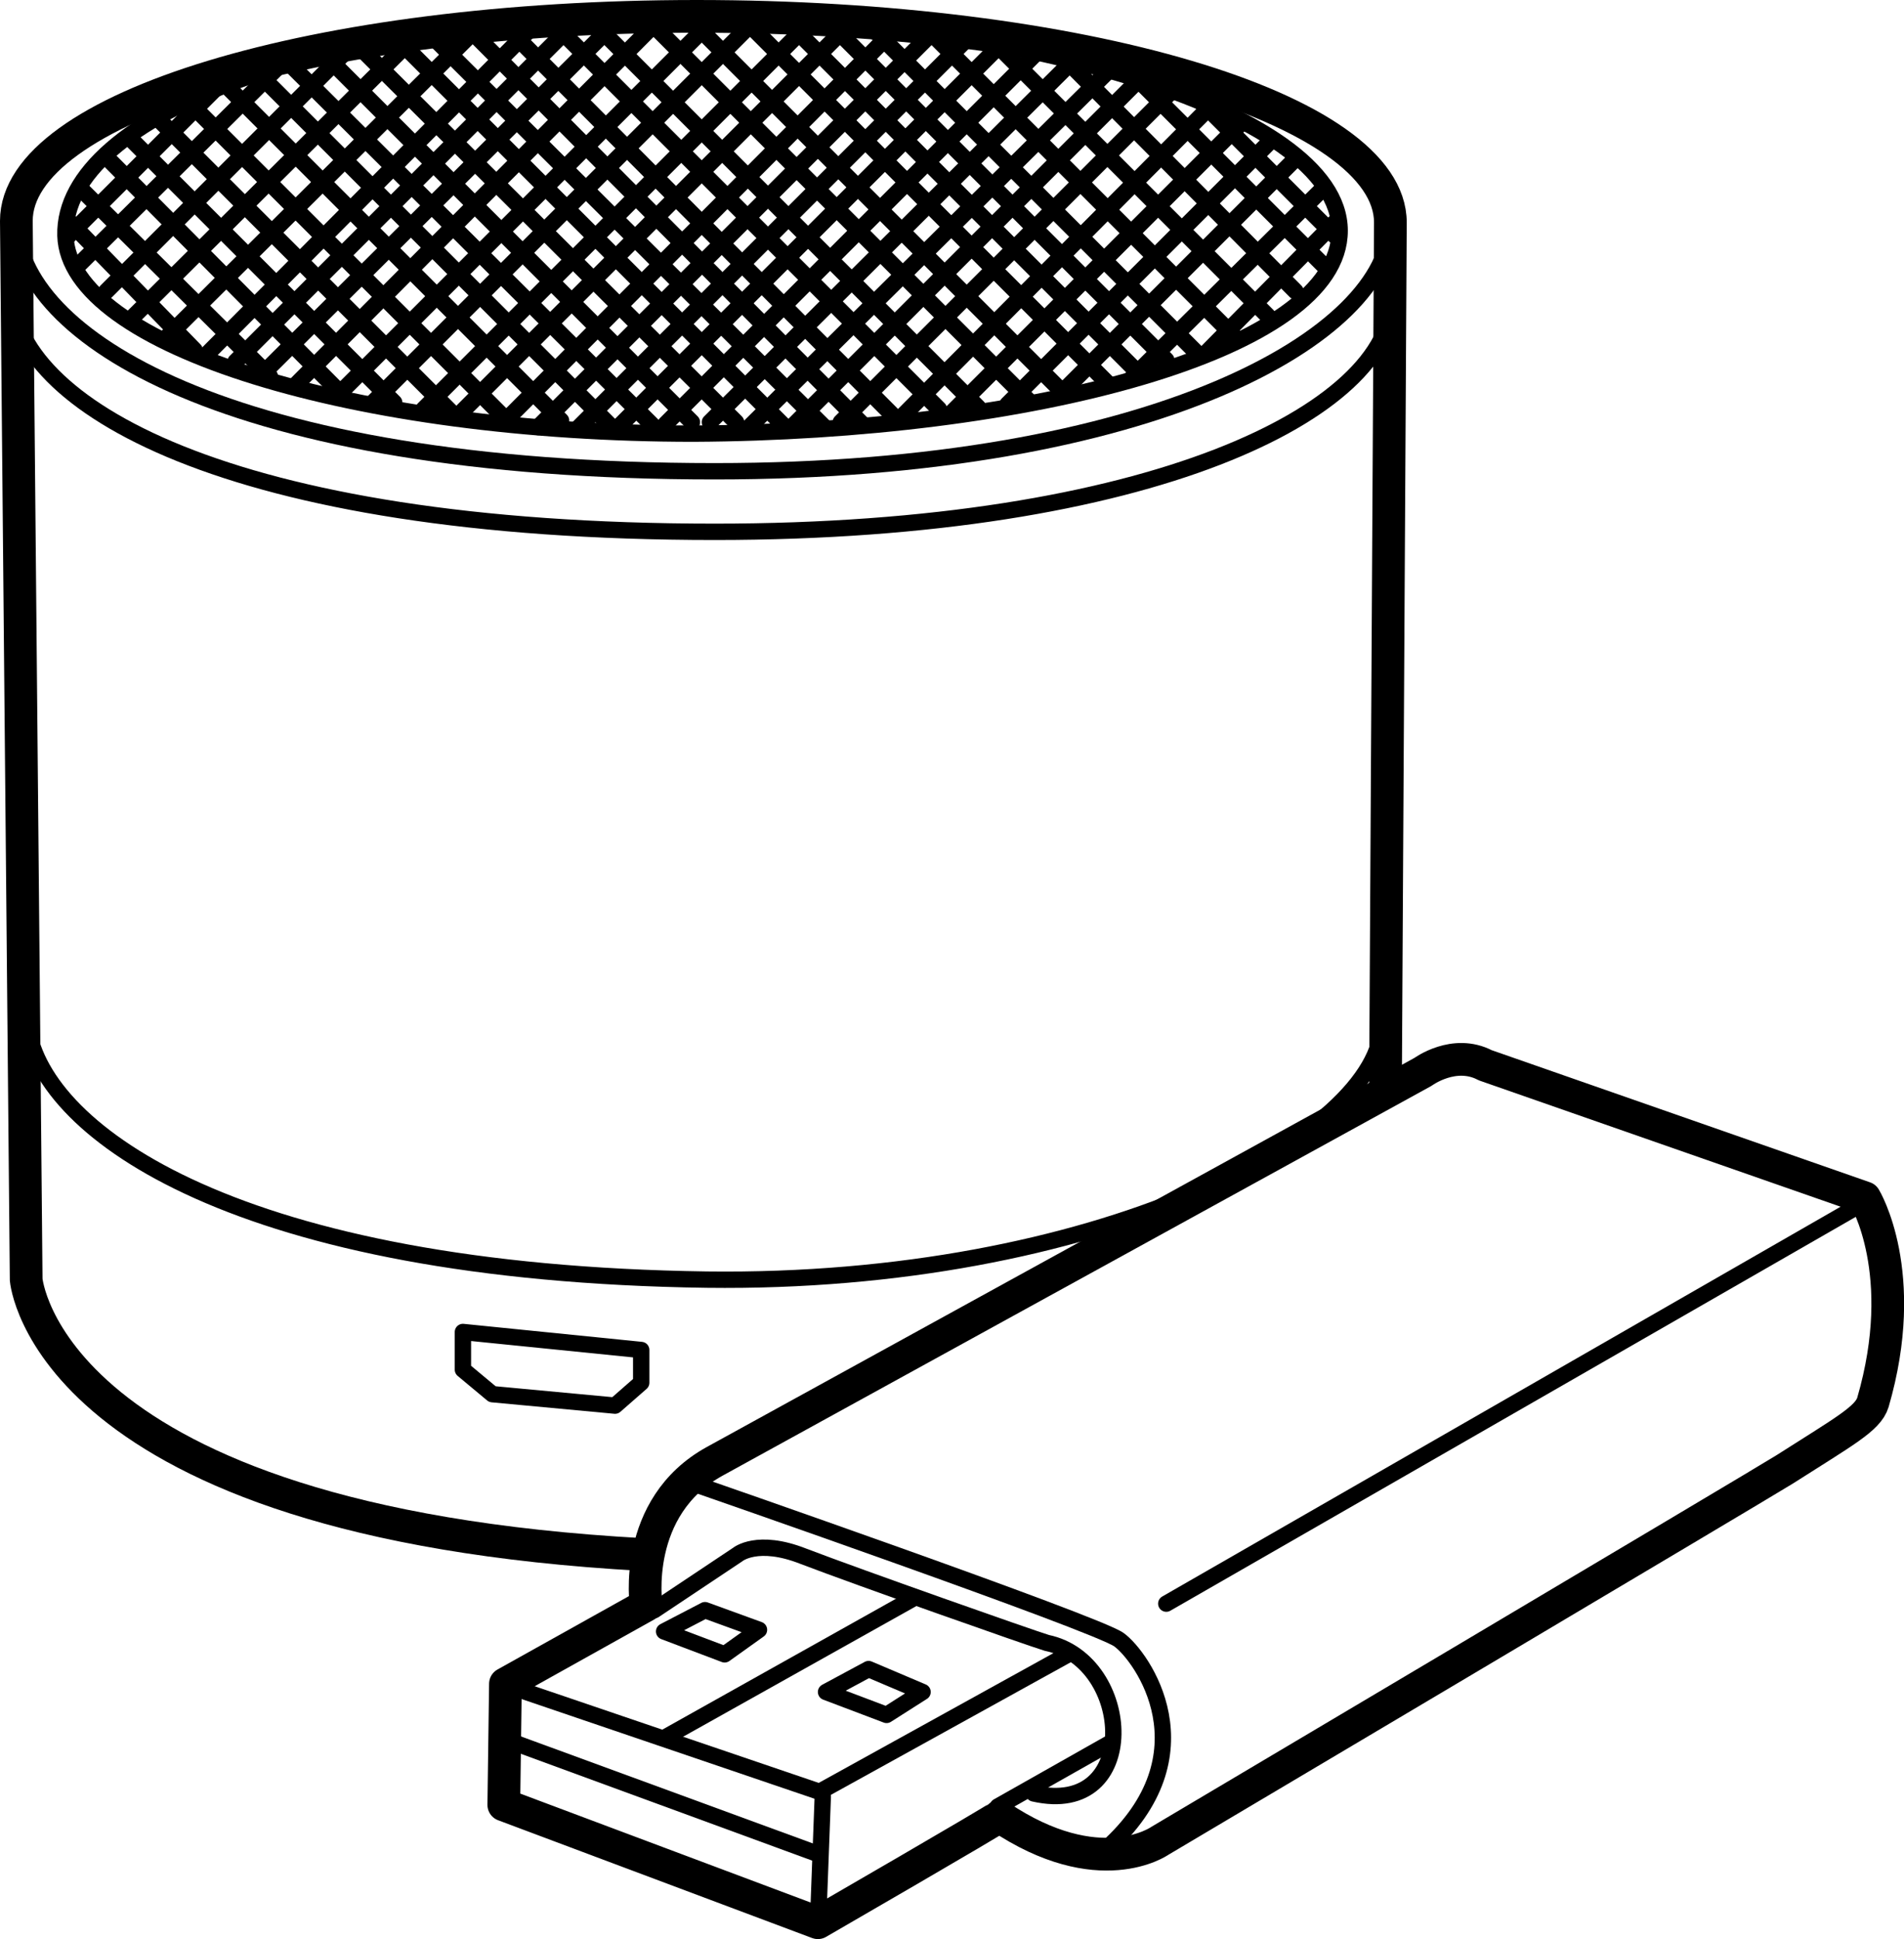 <?xml version="1.0" encoding="utf-8"?>
<!-- Generator: Adobe Illustrator 18.0.0, SVG Export Plug-In . SVG Version: 6.00 Build 0)  -->
<!DOCTYPE svg PUBLIC "-//W3C//DTD SVG 1.1//EN" "http://www.w3.org/Graphics/SVG/1.1/DTD/svg11.dtd">
<svg version="1.1" id="Vrstva_1" xmlns="http://www.w3.org/2000/svg" xmlns:xlink="http://www.w3.org/1999/xlink" x="0px" y="0px"
	 viewBox="0 0 116.4 118.5" enable-background="new 0 0 116.4 118.5" xml:space="preserve">
<g id="Technologie_x5F_a_x5F_mobil">
	<g>
		<path fill="none" stroke="#000000" stroke-width="2" stroke-linecap="round" stroke-linejoin="round" stroke-miterlimit="10" d="
			M90.8,65.1l23.2,8.1c0,0,2.8,4.6,0.5,12.5c-0.3,1-1.8,1.8-5.4,4.1c-1.6,1-38.2,22.7-38.2,22.7s-3.7,2.6-9.8-1.5
			c-0.2,0.2-11.1,6.5-11.1,6.5l-19.2-7.2l0.1-7.4l8.6-4.8c0,0-0.9-6,4.2-8.8S87,65.5,87,65.5S88.9,64.1,90.8,65.1z"/>
		<path fill="none" stroke="#000000" stroke-linecap="round" stroke-linejoin="round" stroke-miterlimit="10" d="M42.5,90.7
			c0,0,24.5,8.5,25.9,9.5s5.7,7-0.8,12.8"/>
		<path fill="none" stroke="#000000" stroke-linecap="round" stroke-linejoin="round" stroke-miterlimit="10" d="M40,98.4l5.1-3.4
			c0,0,1.2-1,4,0.1c3.4,1.3,13.9,5,14.9,5.3c5.3,1.1,5.8,10.7-0.8,9.2"/>
		<polyline fill="none" stroke="#000000" stroke-linecap="round" stroke-linejoin="round" stroke-miterlimit="10" points="
			30.7,102.9 50.1,109.5 65.3,101.1 		"/>
		
			<line fill="none" stroke="#000000" stroke-linecap="round" stroke-linejoin="round" stroke-miterlimit="10" x1="50" y1="117.8" x2="50.3" y2="109.8"/>
		
			<line fill="none" stroke="#000000" stroke-linecap="round" stroke-linejoin="round" stroke-miterlimit="10" x1="30.9" y1="106.3" x2="50" y2="113.3"/>
		
			<line fill="none" stroke="#000000" stroke-linecap="round" stroke-linejoin="round" stroke-miterlimit="10" x1="55.8" y1="97.7" x2="40.8" y2="106.1"/>
		<polygon fill="none" stroke="#000000" stroke-linecap="round" stroke-linejoin="round" stroke-miterlimit="10" points="53.1,102 
			56.4,103.4 54.2,104.8 50.5,103.4 		"/>
		<polygon fill="none" stroke="#000000" stroke-linecap="round" stroke-linejoin="round" stroke-miterlimit="10" points="43.1,98.4 
			46.4,99.6 44.3,101.1 40.6,99.7 		"/>
		
			<line fill="none" stroke="#000000" stroke-linecap="round" stroke-linejoin="round" stroke-miterlimit="10" x1="61" y1="110.4" x2="67.9" y2="106.5"/>
		
			<line fill="none" stroke="#000000" stroke-linecap="round" stroke-linejoin="round" stroke-miterlimit="10" x1="114.3" y1="73.3" x2="71.3" y2="98"/>
	</g>
	<path fill="none" stroke="#000000" stroke-width="2" stroke-linecap="round" stroke-linejoin="round" stroke-miterlimit="10" d="
		M39.3,95C2.8,93,1.6,78.2,1.6,78.2L1,13.5C1,6.6,19.2,1,42.6,1C66,1,85,6.6,85,13.6l-0.3,52.9"/>
	<path fill="none" stroke="#000000" stroke-linecap="round" stroke-linejoin="round" stroke-miterlimit="10" d="M85,13.6
		c0,6.9-14.5,15.2-41.3,15.2C13.9,28.8,1,20.5,1,13.5"/>
	<path fill="none" stroke="#000000" stroke-linecap="round" stroke-linejoin="round" stroke-miterlimit="10" d="M84.5,62.5
		c0,6.9-17.6,16-41.3,15.7C14.7,77.8,2.7,69.3,1.7,62.8"/>
	<path fill="none" stroke="#000000" stroke-linecap="round" stroke-linejoin="round" stroke-miterlimit="10" d="M85.1,18.2
		c0,6.9-14.7,14.3-41.4,14.3c-29.8,0-43-7.8-43-14.8"/>
	<polygon fill="none" stroke="#000000" stroke-linecap="round" stroke-linejoin="round" stroke-miterlimit="10" points="28.3,81.4 
		39.2,82.5 39.2,84.5 37.6,85.9 30.1,85.2 28.3,83.7 	"/>
	<path fill="none" stroke="#000000" stroke-linecap="round" stroke-linejoin="round" stroke-miterlimit="10" d="M81.9,14.1
		C81.9,6.6,61.4,0.9,41,0.9C20.5,0.9,3.8,6.9,4,14.4c0.2,6.8,17.9,12.1,38.4,12.1C62.8,26.4,81.9,21.5,81.9,14.1z"/>
	
		<line fill="none" stroke="#000000" stroke-linecap="round" stroke-linejoin="round" stroke-miterlimit="10" x1="54.7" y1="1.8" x2="31.2" y2="25.4"/>
	
		<line fill="none" stroke="#000000" stroke-linecap="round" stroke-linejoin="round" stroke-miterlimit="10" x1="56.9" y1="2.1" x2="32.9" y2="26.1"/>
	
		<line fill="none" stroke="#000000" stroke-linecap="round" stroke-linejoin="round" stroke-miterlimit="10" x1="59.1" y1="2.4" x2="35.3" y2="26.2"/>
	
		<line fill="none" stroke="#000000" stroke-linecap="round" stroke-linejoin="round" stroke-miterlimit="10" x1="61.2" y1="2.7" x2="37.6" y2="26.3"/>
	
		<line fill="none" stroke="#000000" stroke-linecap="round" stroke-linejoin="round" stroke-miterlimit="10" x1="63.7" y1="2.9" x2="40.7" y2="25.9"/>
	
		<line fill="none" stroke="#000000" stroke-linecap="round" stroke-linejoin="round" stroke-miterlimit="10" x1="65.9" y1="3.4" x2="43.4" y2="25.8"/>
	
		<line fill="none" stroke="#000000" stroke-linecap="round" stroke-linejoin="round" stroke-miterlimit="10" x1="68" y1="4.1" x2="45.6" y2="26.3"/>
	
		<line fill="none" stroke="#000000" stroke-linecap="round" stroke-linejoin="round" stroke-miterlimit="10" x1="69.8" y1="4.7" x2="48.2" y2="26.3"/>
	
		<line fill="none" stroke="#000000" stroke-linecap="round" stroke-linejoin="round" stroke-miterlimit="10" x1="71.9" y1="5.3" x2="51.4" y2="25.8"/>
	
		<line fill="none" stroke="#000000" stroke-linecap="round" stroke-linejoin="round" stroke-miterlimit="10" x1="74" y1="6.5" x2="55.1" y2="25.5"/>
	
		<line fill="none" stroke="#000000" stroke-linecap="round" stroke-linejoin="round" stroke-miterlimit="10" x1="75.9" y1="7.5" x2="58.1" y2="25.3"/>
	
		<line fill="none" stroke="#000000" stroke-linecap="round" stroke-linejoin="round" stroke-miterlimit="10" x1="77.6" y1="8.7" x2="61.6" y2="24.7"/>
	
		<line fill="none" stroke="#000000" stroke-linecap="round" stroke-linejoin="round" stroke-miterlimit="10" x1="79.1" y1="9.8" x2="64.7" y2="24.2"/>
	
		<line fill="none" stroke="#000000" stroke-linecap="round" stroke-linejoin="round" stroke-miterlimit="10" x1="80.8" y1="11.6" x2="69.2" y2="23.1"/>
	
		<line fill="none" stroke="#000000" stroke-linecap="round" stroke-linejoin="round" stroke-miterlimit="10" x1="81.8" y1="13.4" x2="73.8" y2="21.5"/>
	
		<line fill="none" stroke="#000000" stroke-linecap="round" stroke-linejoin="round" stroke-miterlimit="10" x1="52.1" y1="1.3" x2="28.3" y2="25.1"/>
	
		<line fill="none" stroke="#000000" stroke-linecap="round" stroke-linejoin="round" stroke-miterlimit="10" x1="49.8" y1="1.1" x2="25.9" y2="25"/>
	
		<line fill="none" stroke="#000000" stroke-linecap="round" stroke-linejoin="round" stroke-miterlimit="10" x1="46.3" y1="1.1" x2="22.8" y2="24.6"/>
	
		<line fill="none" stroke="#000000" stroke-linecap="round" stroke-linejoin="round" stroke-miterlimit="10" x1="43.6" y1="1.2" x2="20.7" y2="24.1"/>
	
		<line fill="none" stroke="#000000" stroke-linecap="round" stroke-linejoin="round" stroke-miterlimit="10" x1="40.6" y1="0.9" x2="18.1" y2="23.5"/>
	
		<line fill="none" stroke="#000000" stroke-linecap="round" stroke-linejoin="round" stroke-miterlimit="10" x1="37.9" y1="1.1" x2="16.1" y2="22.8"/>
	
		<line fill="none" stroke="#000000" stroke-linecap="round" stroke-linejoin="round" stroke-miterlimit="10" x1="35.3" y1="1.2" x2="14.4" y2="22.1"/>
	
		<line fill="none" stroke="#000000" stroke-linecap="round" stroke-linejoin="round" stroke-miterlimit="10" x1="32.7" y1="1.5" x2="12.6" y2="21.7"/>
	
		<line fill="none" stroke="#000000" stroke-linecap="round" stroke-linejoin="round" stroke-miterlimit="10" x1="29.4" y1="1.5" x2="10.1" y2="20.7"/>
	
		<line fill="none" stroke="#000000" stroke-linecap="round" stroke-linejoin="round" stroke-miterlimit="10" x1="25.5" y1="2.1" x2="8.2" y2="19.3"/>
	
		<line fill="none" stroke="#000000" stroke-linecap="round" stroke-linejoin="round" stroke-miterlimit="10" x1="21.7" y1="2.6" x2="6.5" y2="17.8"/>
	
		<line fill="none" stroke="#000000" stroke-linecap="round" stroke-linejoin="round" stroke-miterlimit="10" x1="17.6" y1="3.5" x2="4.8" y2="16.2"/>
	
		<line fill="none" stroke="#000000" stroke-linecap="round" stroke-linejoin="round" stroke-miterlimit="10" x1="13.6" y1="5" x2="4.1" y2="14.5"/>
	<g>
		
			<line fill="none" stroke="#000000" stroke-linecap="round" stroke-linejoin="round" stroke-miterlimit="10" x1="31" y1="1.7" x2="54.5" y2="25.3"/>
		
			<line fill="none" stroke="#000000" stroke-linecap="round" stroke-linejoin="round" stroke-miterlimit="10" x1="28.9" y1="2" x2="52.8" y2="26"/>
		
			<line fill="none" stroke="#000000" stroke-linecap="round" stroke-linejoin="round" stroke-miterlimit="10" x1="26.6" y1="2.4" x2="50.4" y2="26.1"/>
		
			<line fill="none" stroke="#000000" stroke-linecap="round" stroke-linejoin="round" stroke-miterlimit="10" x1="24.5" y1="2.6" x2="48.1" y2="26.2"/>
		
			<line fill="none" stroke="#000000" stroke-linecap="round" stroke-linejoin="round" stroke-miterlimit="10" x1="22" y1="2.9" x2="45" y2="25.8"/>
		
			<line fill="none" stroke="#000000" stroke-linecap="round" stroke-linejoin="round" stroke-miterlimit="10" x1="19.8" y1="3.3" x2="42.3" y2="25.8"/>
		
			<line fill="none" stroke="#000000" stroke-linecap="round" stroke-linejoin="round" stroke-miterlimit="10" x1="17.8" y1="4" x2="40.2" y2="26.3"/>
		
			<line fill="none" stroke="#000000" stroke-linecap="round" stroke-linejoin="round" stroke-miterlimit="10" x1="15.9" y1="4.6" x2="37.5" y2="26.2"/>
		
			<line fill="none" stroke="#000000" stroke-linecap="round" stroke-linejoin="round" stroke-miterlimit="10" x1="13.8" y1="5.2" x2="34.3" y2="25.7"/>
		
			<line fill="none" stroke="#000000" stroke-linecap="round" stroke-linejoin="round" stroke-miterlimit="10" x1="11.7" y1="6.4" x2="30.7" y2="25.4"/>
		
			<line fill="none" stroke="#000000" stroke-linecap="round" stroke-linejoin="round" stroke-miterlimit="10" x1="9.8" y1="7.4" x2="27.6" y2="25.2"/>
		
			<line fill="none" stroke="#000000" stroke-linecap="round" stroke-linejoin="round" stroke-miterlimit="10" x1="8.1" y1="8.6" x2="24.1" y2="24.6"/>
		
			<line fill="none" stroke="#000000" stroke-linecap="round" stroke-linejoin="round" stroke-miterlimit="10" x1="6.6" y1="9.7" x2="21" y2="24.2"/>
		
			<line fill="none" stroke="#000000" stroke-linecap="round" stroke-linejoin="round" stroke-miterlimit="10" x1="4.9" y1="11.5" x2="16.5" y2="23"/>
		
			<line fill="none" stroke="#000000" stroke-linecap="round" stroke-linejoin="round" stroke-miterlimit="10" x1="4.1" y1="13.4" x2="11.9" y2="21.4"/>
		
			<line fill="none" stroke="#000000" stroke-linecap="round" stroke-linejoin="round" stroke-miterlimit="10" x1="33.6" y1="1.2" x2="57.4" y2="25"/>
		
			<line fill="none" stroke="#000000" stroke-linecap="round" stroke-linejoin="round" stroke-miterlimit="10" x1="35.9" y1="1" x2="59.8" y2="24.9"/>
		
			<line fill="none" stroke="#000000" stroke-linecap="round" stroke-linejoin="round" stroke-miterlimit="10" x1="39.4" y1="1" x2="62.9" y2="24.5"/>
		
			<line fill="none" stroke="#000000" stroke-linecap="round" stroke-linejoin="round" stroke-miterlimit="10" x1="42.1" y1="1.1" x2="65" y2="24"/>
		
			<line fill="none" stroke="#000000" stroke-linecap="round" stroke-linejoin="round" stroke-miterlimit="10" x1="45.1" y1="0.8" x2="67.7" y2="23.4"/>
		
			<line fill="none" stroke="#000000" stroke-linecap="round" stroke-linejoin="round" stroke-miterlimit="10" x1="47.8" y1="1" x2="69.6" y2="22.8"/>
		
			<line fill="none" stroke="#000000" stroke-linecap="round" stroke-linejoin="round" stroke-miterlimit="10" x1="50.4" y1="1.1" x2="71.3" y2="22"/>
		
			<line fill="none" stroke="#000000" stroke-linecap="round" stroke-linejoin="round" stroke-miterlimit="10" x1="53" y1="1.4" x2="73.2" y2="21.6"/>
		
			<line fill="none" stroke="#000000" stroke-linecap="round" stroke-linejoin="round" stroke-miterlimit="10" x1="56.3" y1="1.4" x2="75.6" y2="20.7"/>
		
			<line fill="none" stroke="#000000" stroke-linecap="round" stroke-linejoin="round" stroke-miterlimit="10" x1="60.2" y1="2" x2="77.5" y2="19.3"/>
		
			<line fill="none" stroke="#000000" stroke-linecap="round" stroke-linejoin="round" stroke-miterlimit="10" x1="64" y1="2.5" x2="79.2" y2="17.8"/>
		
			<line fill="none" stroke="#000000" stroke-linecap="round" stroke-linejoin="round" stroke-miterlimit="10" x1="68.1" y1="3.4" x2="81" y2="16.3"/>
		
			<line fill="none" stroke="#000000" stroke-linecap="round" stroke-linejoin="round" stroke-miterlimit="10" x1="72.1" y1="4.9" x2="81.6" y2="14.4"/>
	</g>
</g>
<g>
</g>
<g>
</g>
<g>
</g>
<g>
</g>
<g>
</g>
<g>
</g>
</svg>
